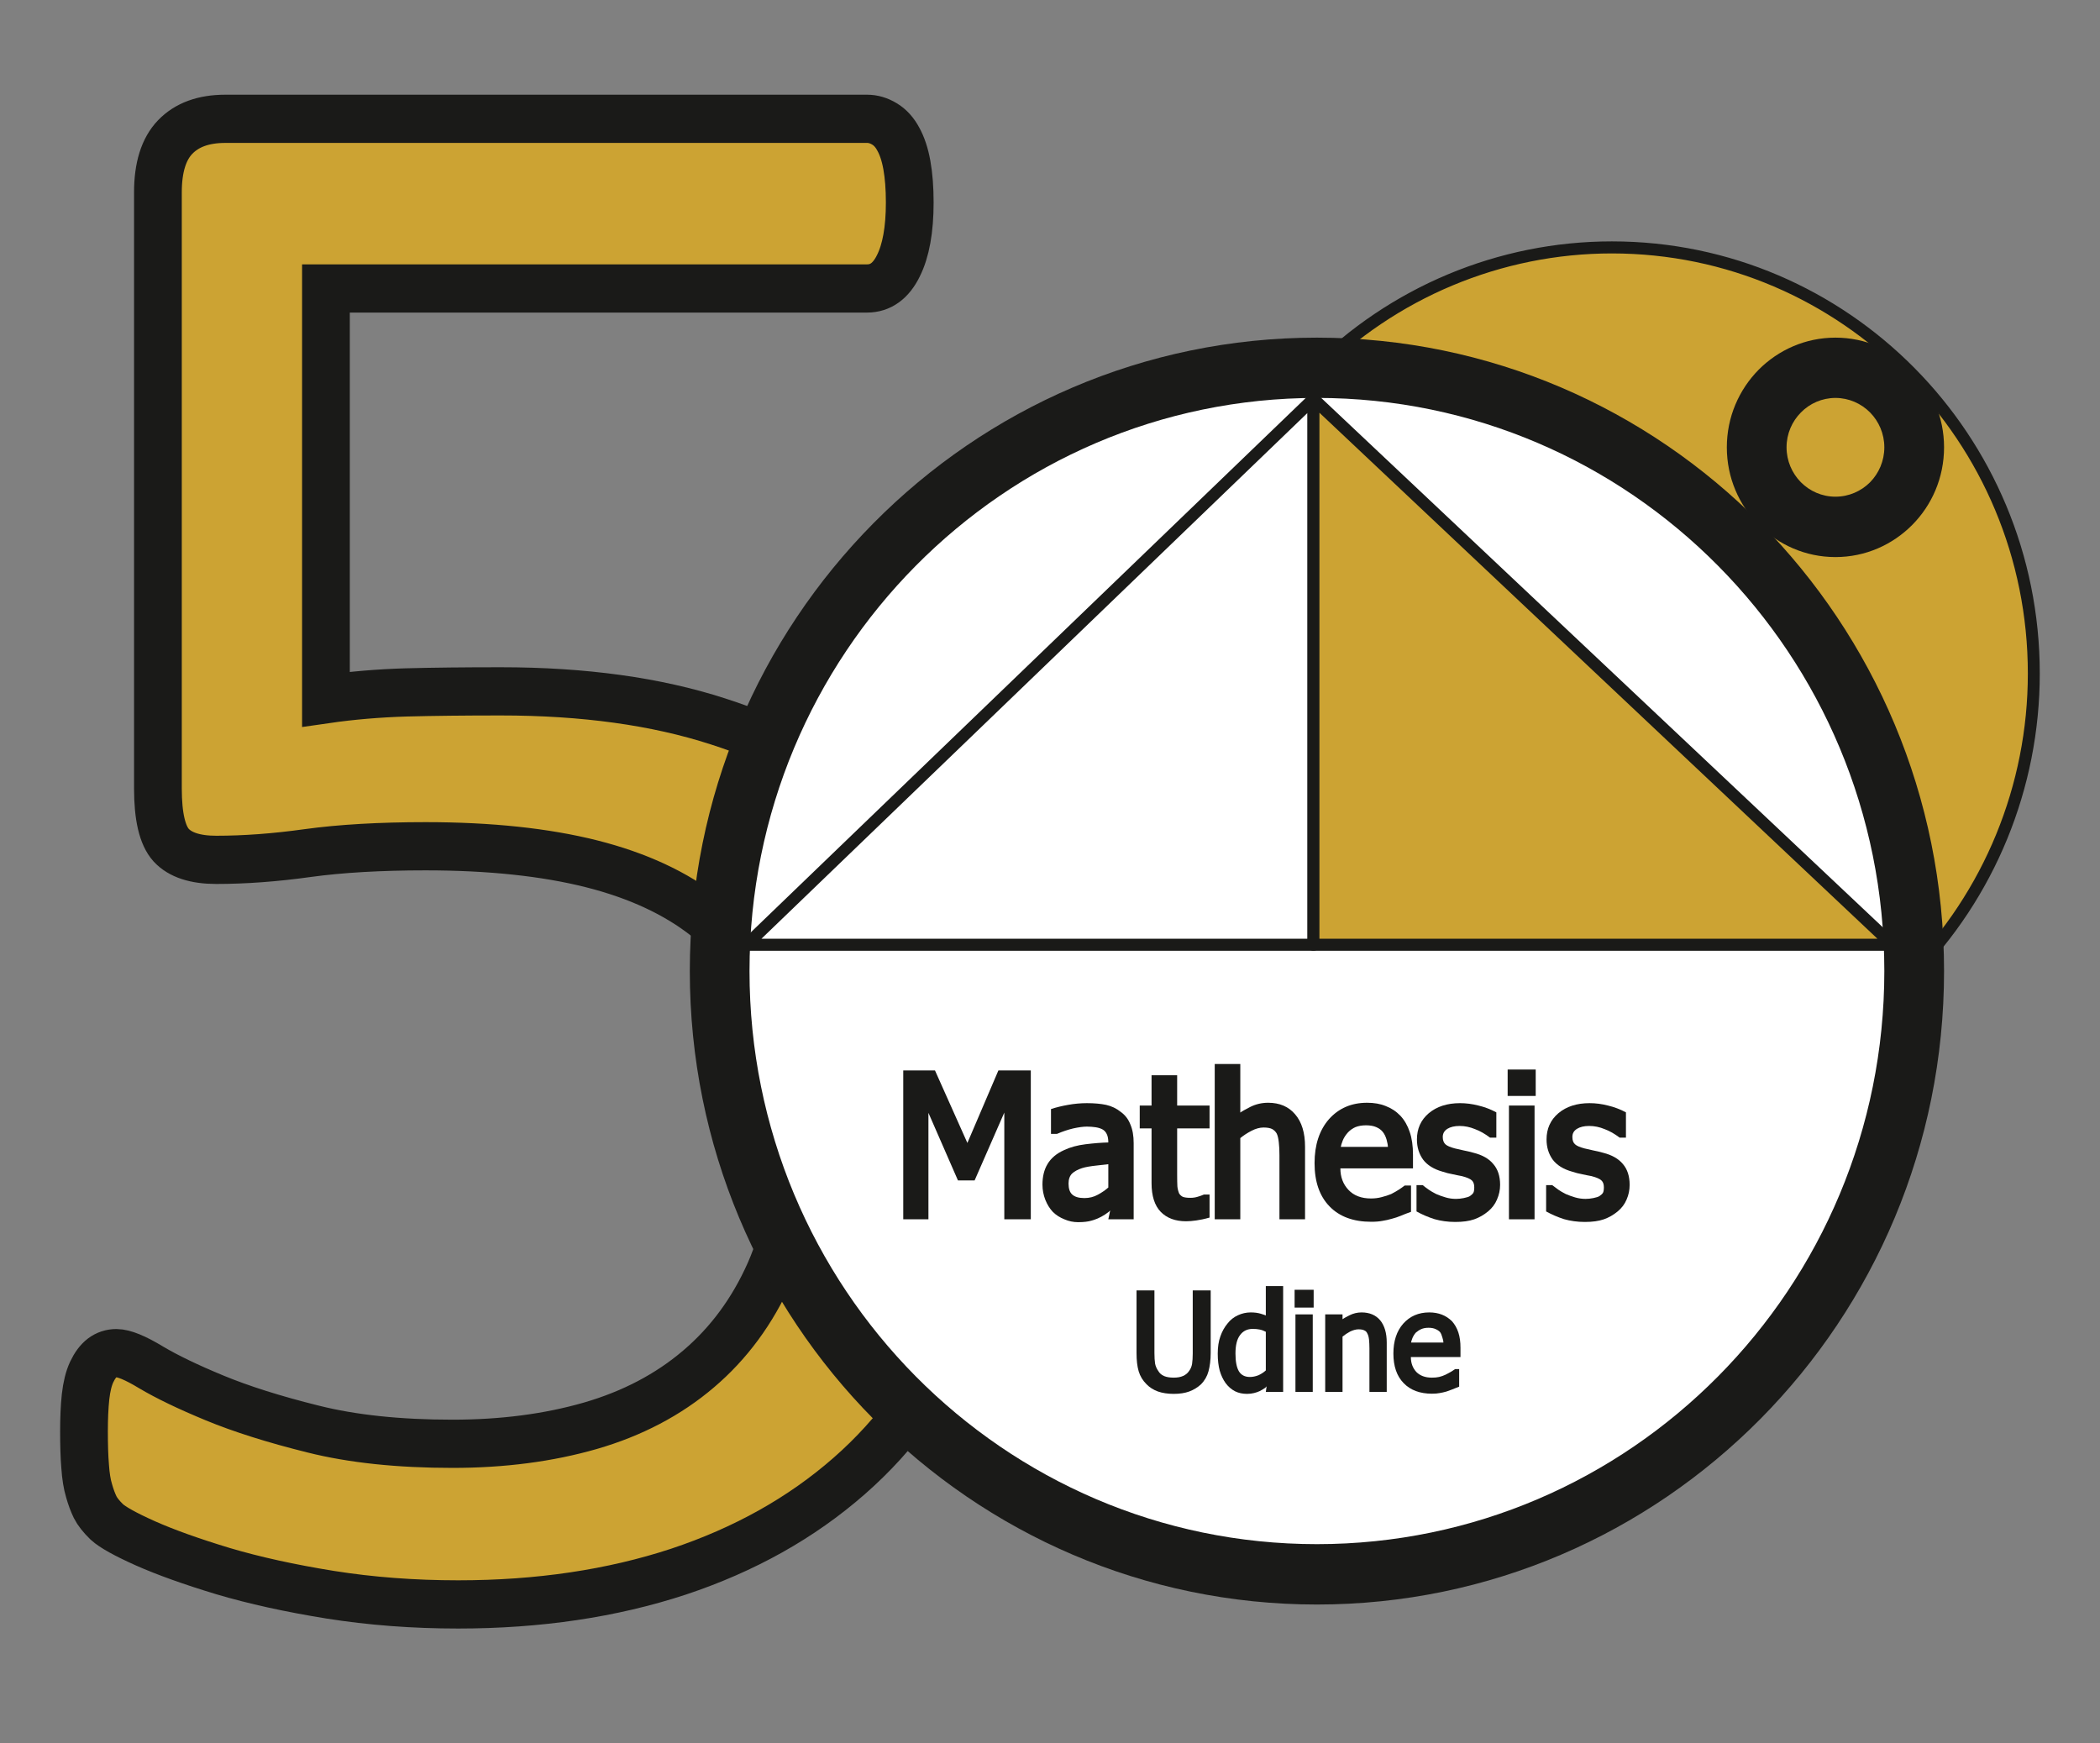 <?xml version="1.0" encoding="UTF-8"?>
<svg xmlns="http://www.w3.org/2000/svg" xmlns:xlink="http://www.w3.org/1999/xlink" width="100px" height="83px" viewBox="0 0 100 83" version="1.1">
<rect x="0" y="0" width="100" height="83" fill="#808080" stroke="none"/>
<g id="surface1">
<path style="fill:none;stroke-width:7.087;stroke-linecap:butt;stroke-linejoin:miter;stroke:rgb(10.196%,10.196%,9.412%);stroke-opacity:1;stroke-miterlimit:22.926;" d="M 122.135 -55.342 C 122.135 -46.12 120.578 -37.91 117.463 -30.731 C 114.368 -23.533 109.979 -17.481 104.304 -12.567 C 98.63 -7.643 91.866 -3.894 84.011 -1.312 C 76.157 1.242 67.436 2.533 57.879 2.533 C 52.545 2.533 47.484 2.148 42.696 1.396 C 37.917 0.635 33.663 -0.29 29.926 -1.389 C 26.198 -2.507 23.132 -3.596 20.738 -4.646 C 18.344 -5.706 16.816 -6.554 16.144 -7.171 C 15.482 -7.807 15.025 -8.385 14.762 -8.895 C 14.509 -9.425 14.256 -10.071 14.042 -10.832 C 13.808 -11.594 13.653 -12.548 13.575 -13.694 C 13.477 -14.851 13.439 -16.229 13.439 -17.828 C 13.439 -19.331 13.497 -20.69 13.623 -21.875 C 13.76 -23.08 14.003 -24.053 14.353 -24.795 C 14.714 -25.547 15.132 -26.106 15.619 -26.472 C 16.105 -26.828 16.66 -27.011 17.283 -27.011 C 18.178 -27.011 19.551 -26.453 21.41 -25.335 C 23.278 -24.227 25.78 -23.041 28.933 -21.75 C 32.087 -20.459 35.98 -19.235 40.642 -18.088 C 45.294 -16.932 50.813 -16.354 57.197 -16.354 C 63.154 -16.354 68.604 -17.057 73.578 -18.474 C 78.542 -19.9 82.814 -22.116 86.396 -25.132 C 89.997 -28.149 92.82 -31.945 94.864 -36.503 C 96.898 -41.08 97.92 -46.65 97.92 -53.222 C 97.92 -58.705 97.054 -63.562 95.331 -67.773 C 93.598 -71.984 90.932 -75.491 87.33 -78.276 C 83.749 -81.08 79.213 -83.162 73.704 -84.549 C 68.205 -85.918 61.636 -86.611 54.005 -86.611 C 48.594 -86.611 43.922 -86.342 40.019 -85.812 C 36.126 -85.272 32.495 -85.012 29.147 -85.012 C 26.656 -85.012 24.865 -85.58 23.794 -86.737 C 22.743 -87.883 22.218 -90.109 22.218 -93.395 L 22.218 -163.499 C 22.218 -166.418 22.899 -168.586 24.261 -169.993 C 25.644 -171.42 27.629 -172.133 30.208 -172.133 L 106.436 -172.133 C 107.146 -172.133 107.828 -171.94 108.49 -171.545 C 109.161 -171.14 109.716 -170.543 110.144 -169.733 C 110.592 -168.943 110.933 -167.931 111.156 -166.698 C 111.38 -165.455 111.497 -163.99 111.497 -162.304 C 111.497 -159.104 111.04 -156.618 110.144 -154.855 C 109.268 -153.082 108.022 -152.195 106.436 -152.195 L 42.17 -152.195 L 42.17 -103.899 C 45.265 -104.342 48.438 -104.602 51.669 -104.698 C 54.92 -104.776 58.677 -104.824 62.94 -104.824 C 72.78 -104.824 81.374 -103.648 88.732 -101.287 C 96.09 -98.946 102.222 -95.631 107.137 -91.333 C 112.071 -87.026 115.789 -81.813 118.32 -75.694 C 120.87 -69.565 122.135 -62.781 122.135 -55.342 Z M -0.003 -204.346 " transform="matrix(0.401,0,0,0.405,1.017,-9.128)"/>
<path style="fill:none;stroke-width:7.087;stroke-linecap:butt;stroke-linejoin:miter;stroke:rgb(10.196%,10.196%,9.412%);stroke-opacity:1;stroke-miterlimit:22.926;" d="M 122.145 -55.341 C 122.145 -46.119 120.588 -37.909 117.473 -30.73 C 114.368 -23.532 109.979 -17.48 104.314 -12.566 C 98.63 -7.641 91.866 -3.893 84.012 -1.31 C 76.157 1.243 67.446 2.534 57.879 2.534 C 52.545 2.534 47.484 2.149 42.696 1.397 C 37.917 0.636 33.664 -0.289 29.926 -1.388 C 26.198 -2.505 23.142 -3.594 20.738 -4.645 C 18.354 -5.705 16.816 -6.553 16.144 -7.169 C 15.483 -7.805 15.025 -8.383 14.772 -8.894 C 14.509 -9.424 14.266 -10.07 14.042 -10.831 C 13.818 -11.592 13.662 -12.546 13.575 -13.693 C 13.487 -14.849 13.448 -16.227 13.448 -17.827 C 13.448 -19.33 13.507 -20.689 13.624 -21.874 C 13.76 -23.079 14.003 -24.052 14.354 -24.794 C 14.714 -25.545 15.142 -26.104 15.629 -26.471 C 16.105 -26.827 16.66 -27.01 17.283 -27.01 C 18.179 -27.01 19.561 -26.451 21.41 -25.333 C 23.279 -24.235 25.79 -23.04 28.943 -21.749 C 32.087 -20.458 35.99 -19.234 40.642 -18.087 C 45.294 -16.931 50.823 -16.353 57.207 -16.353 C 63.154 -16.353 68.614 -17.056 73.578 -18.473 C 78.542 -19.899 82.824 -22.115 86.406 -25.131 C 89.997 -28.157 92.82 -31.944 94.864 -36.502 C 96.898 -41.079 97.93 -46.649 97.93 -53.221 C 97.93 -58.704 97.054 -63.56 95.331 -67.771 C 93.598 -71.982 90.932 -75.49 87.34 -78.275 C 83.759 -81.079 79.213 -83.16 73.714 -84.548 C 68.205 -85.916 61.645 -86.61 54.015 -86.61 C 48.594 -86.61 43.932 -86.34 40.019 -85.81 C 36.126 -85.271 32.505 -85.01 29.147 -85.01 C 26.656 -85.01 24.875 -85.579 23.804 -86.735 C 22.743 -87.882 22.218 -90.108 22.218 -93.394 L 22.218 -163.497 C 22.218 -166.417 22.899 -168.585 24.271 -169.992 C 25.653 -171.418 27.629 -172.141 30.208 -172.141 L 106.436 -172.141 C 107.147 -172.141 107.828 -171.939 108.49 -171.543 C 109.161 -171.139 109.716 -170.541 110.154 -169.742 C 110.602 -168.942 110.933 -167.93 111.166 -166.696 C 111.38 -165.453 111.497 -163.989 111.497 -162.302 C 111.497 -159.103 111.049 -156.617 110.154 -154.854 C 109.268 -153.081 108.032 -152.194 106.436 -152.194 L 42.18 -152.194 L 42.18 -103.897 C 45.275 -104.341 48.438 -104.601 51.679 -104.697 C 54.93 -104.774 58.687 -104.822 62.94 -104.822 C 72.78 -104.822 81.384 -103.647 88.742 -101.286 C 96.09 -98.944 102.222 -95.63 107.137 -91.332 C 112.071 -87.024 115.799 -81.821 118.33 -75.692 C 120.87 -69.564 122.145 -62.78 122.145 -55.341 Z M -0.002 -204.345 " transform="matrix(0.401,0,0,0.405,-3.987,179.52)"/>
<path style=" stroke:none;fill-rule:nonzero;fill:rgb(80%,63.922%,20%);fill-opacity:1;" d="M 47.629 52.941 C 47.629 56.68 47.004 60.008 45.754 62.918 C 44.512 65.836 42.75 68.289 40.473 70.281 C 38.195 72.277 35.48 73.797 32.328 74.844 C 29.176 75.879 25.676 76.398 21.84 76.398 C 19.699 76.398 17.668 76.246 15.746 75.941 C 13.828 75.633 12.121 75.258 10.621 74.809 C 9.125 74.359 7.895 73.918 6.934 73.492 C 5.973 73.062 5.359 72.719 5.09 72.469 C 4.824 72.211 4.641 71.977 4.535 71.766 C 4.434 71.551 4.332 71.293 4.246 70.984 C 4.152 70.676 4.09 70.289 4.059 69.82 C 4.02 69.355 4.004 68.797 4.004 68.148 C 4.004 67.535 4.027 66.988 4.078 66.508 C 4.133 66.02 4.23 65.625 4.371 65.324 C 4.516 65.02 4.684 64.793 4.879 64.645 C 5.074 64.5 5.297 64.426 5.547 64.426 C 5.906 64.426 6.457 64.652 7.203 65.105 C 7.953 65.551 8.957 66.035 10.223 66.559 C 11.488 67.082 13.051 67.578 14.922 68.043 C 16.789 68.512 19.004 68.746 21.566 68.746 C 23.957 68.746 26.145 68.461 28.141 67.887 C 30.133 67.309 31.848 66.41 33.285 65.188 C 34.73 63.961 35.863 62.426 36.684 60.578 C 37.5 58.723 37.91 56.465 37.91 53.801 C 37.91 51.578 37.562 49.609 36.871 47.898 C 36.176 46.191 35.105 44.773 33.66 43.645 C 32.223 42.508 30.402 41.66 28.191 41.102 C 25.984 40.547 23.348 40.266 20.285 40.266 C 18.113 40.266 16.238 40.375 14.672 40.59 C 13.109 40.809 11.652 40.914 10.309 40.914 C 9.309 40.914 8.59 40.68 8.16 40.215 C 7.738 39.746 7.527 38.848 7.527 37.516 L 7.527 9.098 C 7.527 7.914 7.801 7.035 8.348 6.465 C 8.902 5.887 9.699 5.594 10.734 5.594 L 41.328 5.594 C 41.613 5.594 41.887 5.676 42.152 5.836 C 42.422 5.996 42.645 6.242 42.816 6.566 C 42.996 6.891 43.133 7.301 43.223 7.801 C 43.312 8.305 43.359 8.898 43.359 9.578 C 43.359 10.875 43.176 11.887 42.816 12.602 C 42.465 13.32 41.965 13.68 41.328 13.68 L 15.535 13.68 L 15.535 33.258 C 16.777 33.078 18.051 32.969 19.348 32.934 C 20.652 32.898 22.16 32.883 23.871 32.883 C 27.82 32.883 31.27 33.359 34.223 34.316 C 37.176 35.262 39.637 36.609 41.609 38.352 C 43.59 40.094 45.082 42.207 46.098 44.691 C 47.121 47.172 47.629 49.926 47.629 52.941 Z M 47.629 52.941 "/>
<path style="fill:none;stroke-width:5.669;stroke-linecap:butt;stroke-linejoin:miter;stroke:rgb(10.196%,10.196%,9.412%);stroke-opacity:1;stroke-miterlimit:22.926;" d="M 122.14 -55.339 C 122.14 -46.117 120.582 -37.907 117.468 -30.728 C 114.373 -23.53 109.983 -17.478 104.309 -12.564 C 98.635 -7.64 91.871 -3.891 84.016 -1.309 C 76.162 1.245 67.441 2.536 57.883 2.536 C 52.55 2.536 47.489 2.151 42.7 1.399 C 37.921 0.638 33.668 -0.287 29.931 -1.386 C 26.203 -2.504 23.137 -3.593 20.743 -4.643 C 18.349 -5.703 16.82 -6.551 16.149 -7.168 C 15.487 -7.804 15.03 -8.382 14.767 -8.902 C 14.514 -9.423 14.261 -10.068 14.047 -10.829 C 13.813 -11.591 13.657 -12.545 13.579 -13.701 C 13.482 -14.848 13.443 -16.226 13.443 -17.825 C 13.443 -19.338 13.502 -20.687 13.628 -21.872 C 13.764 -23.077 14.008 -24.05 14.358 -24.792 C 14.718 -25.544 15.137 -26.103 15.623 -26.469 C 16.11 -26.825 16.665 -27.009 17.288 -27.009 C 18.183 -27.009 19.555 -26.45 21.414 -25.332 C 23.283 -24.233 25.784 -23.038 28.938 -21.747 C 32.091 -20.456 35.984 -19.232 40.647 -18.085 C 45.299 -16.929 50.817 -16.351 57.202 -16.351 C 63.159 -16.351 68.609 -17.054 73.583 -18.471 C 78.546 -19.897 82.819 -22.113 86.401 -25.13 C 90.002 -28.155 92.824 -31.942 94.868 -36.5 C 96.902 -41.077 97.924 -46.647 97.924 -53.219 C 97.924 -58.702 97.058 -63.559 95.335 -67.77 C 93.603 -71.99 90.936 -75.488 87.335 -78.273 C 83.753 -81.077 79.218 -83.168 73.709 -84.546 C 68.21 -85.915 61.64 -86.608 54.01 -86.608 C 48.598 -86.608 43.926 -86.339 40.024 -85.809 C 36.13 -85.269 32.5 -85.009 29.152 -85.009 C 26.66 -85.009 24.87 -85.587 23.799 -86.734 C 22.748 -87.88 22.222 -90.106 22.222 -93.392 L 22.222 -163.496 C 22.222 -166.415 22.904 -168.584 24.266 -169.99 C 25.648 -171.417 27.634 -172.139 30.213 -172.139 L 106.441 -172.139 C 107.151 -172.139 107.832 -171.937 108.494 -171.542 C 109.166 -171.147 109.721 -170.54 110.149 -169.74 C 110.597 -168.94 110.937 -167.928 111.161 -166.695 C 111.385 -165.452 111.502 -163.987 111.502 -162.301 C 111.502 -159.102 111.044 -156.615 110.149 -154.852 C 109.273 -153.079 108.027 -152.192 106.441 -152.192 L 42.175 -152.192 L 42.175 -103.896 C 45.27 -104.339 48.443 -104.599 51.674 -104.696 C 54.925 -104.782 58.682 -104.821 62.944 -104.821 C 72.784 -104.821 81.379 -103.645 88.737 -101.284 C 96.095 -98.943 102.226 -95.628 107.141 -91.33 C 112.076 -87.023 115.794 -81.819 118.324 -75.691 C 120.874 -69.572 122.14 -62.778 122.14 -55.339 Z M 0.002 -204.343 " transform="matrix(0.401,0,0,0.405,-1.391,75.374)"/>
<path style="fill-rule:evenodd;fill:rgb(80%,63.922%,20%);fill-opacity:1;stroke-width:1.417;stroke-linecap:round;stroke-linejoin:round;stroke:rgb(10.196%,10.196%,9.412%);stroke-opacity:1;stroke-miterlimit:22.926;" d="M 511.911 525.003 L 476.473 560.435 C 485.866 569.83 498.616 575.111 511.911 575.111 C 539.581 575.111 562.015 552.678 562.015 525.003 C 562.015 511.714 556.74 498.975 547.338 489.57 Z M 511.911 525.003 " transform="matrix(0.401,0,0,-0.405,-128.52,244.701)"/>
<path style=" stroke:none;fill-rule:evenodd;fill:rgb(100%,100%,100%);fill-opacity:1;" d="M 62.711 17.516 C 78.418 17.516 91.152 30.379 91.152 46.242 C 91.152 62.105 78.418 74.969 62.711 74.969 C 47.004 74.969 34.27 62.105 34.27 46.242 C 34.27 30.379 47.004 17.516 62.711 17.516 "/>
<path style="fill:none;stroke-width:1.417;stroke-linecap:round;stroke-linejoin:round;stroke:rgb(10.196%,10.196%,9.412%);stroke-opacity:1;stroke-miterlimit:22.926;" d="M 409.151 493.117 L 476.473 493.117 L 476.473 557.303 Z M 409.151 493.117 " transform="matrix(0.401,0,0,-0.405,-128.52,244.701)"/>
<path style="fill-rule:evenodd;fill:rgb(80%,63.922%,20%);fill-opacity:1;stroke-width:1.417;stroke-linecap:round;stroke-linejoin:round;stroke:rgb(10.196%,10.196%,9.412%);stroke-opacity:1;stroke-miterlimit:22.926;" d="M 545.246 493.117 L 476.473 493.117 L 476.473 557.303 Z M 545.246 493.117 " transform="matrix(0.401,0,0,-0.405,-128.52,244.701)"/>
<path style=" stroke:none;fill-rule:nonzero;fill:rgb(10.196%,10.196%,9.412%);fill-opacity:1;" d="M 62.711 16.078 C 70.957 16.078 78.422 19.453 83.828 24.914 C 89.23 30.371 92.574 37.914 92.574 46.242 C 92.574 54.57 89.23 62.113 83.828 67.57 C 78.422 73.027 70.957 76.406 62.711 76.406 C 54.465 76.406 46.996 73.027 41.594 67.57 C 36.191 62.113 32.848 54.57 32.848 46.242 C 32.848 37.914 36.191 30.371 41.594 24.914 C 46.996 19.453 54.465 16.078 62.711 16.078 Z M 81.816 26.945 C 76.926 22.004 70.172 18.949 62.711 18.949 C 55.25 18.949 48.496 22.004 43.605 26.945 C 38.715 31.883 35.691 38.703 35.691 46.242 C 35.691 53.777 38.715 60.602 43.605 65.539 C 48.496 70.477 55.25 73.531 62.711 73.531 C 70.172 73.531 76.926 70.477 81.816 65.539 C 86.707 60.602 89.73 53.777 89.73 46.242 C 89.73 38.703 86.707 31.883 81.816 26.945 "/>
<path style=" stroke:none;fill-rule:nonzero;fill:rgb(10.196%,10.196%,9.412%);fill-opacity:1;" d="M 49.086 58.062 L 47.824 58.062 L 47.824 52.98 L 46.41 56.211 L 45.617 56.211 L 44.211 52.992 L 44.211 58.062 L 43.012 58.062 L 43.012 50.973 L 44.523 50.973 L 46.066 54.426 L 47.543 50.973 L 49.086 50.973 Z M 49.086 58.062 "/>
<path style=" stroke:none;fill-rule:nonzero;fill:rgb(10.196%,10.196%,9.412%);fill-opacity:1;" d="M 52.777 56.547 L 52.777 55.438 C 52.715 55.445 52.531 55.469 52.234 55.5 C 51.938 55.531 51.699 55.57 51.527 55.625 C 51.324 55.691 51.164 55.777 51.047 55.887 C 50.938 56 50.883 56.156 50.883 56.359 C 50.883 56.598 50.938 56.773 51.059 56.883 C 51.184 56.996 51.375 57.051 51.641 57.051 C 51.875 57.051 52.09 56.996 52.277 56.891 C 52.469 56.789 52.637 56.672 52.777 56.547 Z M 52.902 57.469 C 52.949 57.531 52.914 57.613 52.797 57.707 C 52.68 57.801 52.562 57.875 52.445 57.938 C 52.281 58.023 52.125 58.086 51.977 58.125 C 51.82 58.172 51.609 58.199 51.34 58.199 C 51.109 58.199 50.891 58.152 50.684 58.062 C 50.477 57.98 50.289 57.863 50.133 57.707 C 49.984 57.547 49.867 57.359 49.777 57.133 C 49.688 56.902 49.641 56.664 49.641 56.41 C 49.641 56.031 49.719 55.699 49.883 55.43 C 50.047 55.152 50.309 54.93 50.664 54.77 C 50.961 54.629 51.305 54.535 51.695 54.488 C 52.082 54.441 52.449 54.41 52.797 54.402 L 52.777 54.402 C 52.777 54.23 52.75 54.098 52.703 54.004 C 52.664 53.918 52.602 53.848 52.527 53.797 C 52.438 53.742 52.32 53.703 52.184 53.68 C 52.051 53.66 51.906 53.648 51.758 53.648 C 51.574 53.648 51.359 53.68 51.109 53.734 C 50.859 53.793 50.602 53.879 50.328 53.996 L 50.047 53.996 L 50.047 52.812 C 50.297 52.73 50.57 52.664 50.859 52.613 C 51.156 52.559 51.457 52.531 51.758 52.531 C 52.109 52.531 52.414 52.559 52.672 52.613 C 52.93 52.672 53.164 52.781 53.371 52.949 C 53.578 53.098 53.73 53.293 53.828 53.547 C 53.934 53.793 53.984 54.086 53.984 54.434 L 53.984 58.062 L 52.777 58.062 Z M 52.902 57.469 "/>
<path style=" stroke:none;fill-rule:nonzero;fill:rgb(10.196%,10.196%,9.412%);fill-opacity:1;" d="M 56.484 58.156 C 55.969 58.156 55.566 58.008 55.273 57.707 C 54.984 57.41 54.836 56.953 54.836 56.34 L 54.836 53.734 L 54.273 53.734 L 54.273 52.645 L 54.836 52.645 L 54.836 51.203 L 56.055 51.203 L 56.055 52.645 L 57.598 52.645 L 57.598 53.734 L 56.055 53.734 L 56.055 55.941 C 56.055 56.188 56.059 56.371 56.066 56.496 C 56.078 56.621 56.109 56.734 56.148 56.828 C 56.184 56.891 56.238 56.945 56.316 56.988 C 56.398 57.023 56.523 57.039 56.691 57.039 C 56.809 57.039 56.922 57.023 57.035 56.988 C 57.152 56.953 57.25 56.918 57.328 56.883 L 57.598 56.883 L 57.598 57.98 C 57.348 58.051 57.133 58.094 56.961 58.117 C 56.789 58.141 56.629 58.156 56.484 58.156 Z M 56.484 58.156 "/>
<path style=" stroke:none;fill-rule:nonzero;fill:rgb(10.196%,10.196%,9.412%);fill-opacity:1;" d="M 62.145 58.062 L 60.926 58.062 L 60.926 55.012 C 60.926 54.789 60.918 54.582 60.895 54.395 C 60.875 54.203 60.84 54.066 60.793 53.973 C 60.742 53.887 60.672 53.816 60.582 53.766 C 60.492 53.719 60.355 53.691 60.168 53.691 C 59.984 53.691 59.793 53.746 59.594 53.848 C 59.391 53.953 59.215 54.07 59.062 54.195 L 59.062 58.062 L 57.844 58.062 L 57.844 50.668 L 59.062 50.668 L 59.062 52.98 C 59.117 52.934 59.277 52.844 59.543 52.707 C 59.805 52.578 60.086 52.512 60.387 52.512 C 60.934 52.512 61.363 52.695 61.676 53.066 C 61.988 53.43 62.145 53.941 62.145 54.602 Z M 62.145 58.062 "/>
<path style=" stroke:none;fill-rule:nonzero;fill:rgb(10.196%,10.196%,9.412%);fill-opacity:1;" d="M 65.297 58.18 C 64.449 58.18 63.785 57.938 63.309 57.445 C 62.832 56.953 62.598 56.266 62.598 55.387 C 62.598 54.516 62.828 53.816 63.285 53.293 C 63.75 52.773 64.355 52.512 65.098 52.512 C 65.434 52.512 65.727 52.562 65.984 52.668 C 66.246 52.766 66.48 52.918 66.684 53.129 C 66.883 53.344 67.031 53.602 67.129 53.902 C 67.234 54.203 67.285 54.566 67.285 54.988 L 67.285 55.637 L 63.828 55.637 C 63.828 56.051 63.957 56.391 64.215 56.664 C 64.469 56.934 64.828 57.07 65.285 57.07 C 65.457 57.07 65.625 57.051 65.785 57.008 C 65.953 56.965 66.105 56.918 66.246 56.859 C 66.375 56.793 66.488 56.727 66.59 56.664 C 66.691 56.598 66.793 56.531 66.891 56.453 L 67.191 56.453 L 67.191 57.707 C 67.012 57.77 66.848 57.832 66.703 57.895 C 66.559 57.953 66.422 58 66.297 58.031 C 66.129 58.078 65.973 58.117 65.828 58.137 C 65.688 58.164 65.512 58.18 65.297 58.18 Z M 66.09 54.613 C 66.09 54.527 66.066 54.414 66.027 54.266 C 65.984 54.121 65.926 54 65.848 53.902 C 65.77 53.805 65.668 53.73 65.535 53.672 C 65.41 53.617 65.246 53.586 65.047 53.586 C 64.852 53.586 64.684 53.617 64.547 53.672 C 64.414 53.73 64.297 53.812 64.191 53.922 C 64.082 54.043 63.996 54.172 63.941 54.309 C 63.887 54.449 63.855 54.551 63.848 54.613 Z M 66.09 54.613 "/>
<path style=" stroke:none;fill-rule:nonzero;fill:rgb(10.196%,10.196%,9.412%);fill-opacity:1;" d="M 69.297 58.188 C 68.941 58.188 68.613 58.141 68.309 58.055 C 68 57.957 67.715 57.832 67.453 57.688 L 67.453 56.434 L 67.746 56.434 C 67.848 56.516 67.945 56.59 68.035 56.652 C 68.125 56.715 68.246 56.785 68.391 56.859 C 68.527 56.918 68.676 56.973 68.84 57.02 C 68.996 57.066 69.16 57.09 69.328 57.09 C 69.445 57.09 69.57 57.078 69.703 57.051 C 69.84 57.023 69.938 56.992 69.996 56.957 C 70.078 56.898 70.133 56.848 70.16 56.797 C 70.188 56.75 70.203 56.664 70.203 56.535 C 70.203 56.391 70.164 56.281 70.09 56.211 C 70.012 56.137 69.852 56.066 69.609 56.004 C 69.496 55.984 69.355 55.957 69.184 55.918 C 69.008 55.887 68.844 55.844 68.691 55.793 C 68.277 55.676 67.965 55.484 67.766 55.219 C 67.57 54.945 67.473 54.629 67.473 54.258 C 67.473 53.75 67.66 53.332 68.035 53.012 C 68.418 52.691 68.914 52.531 69.527 52.531 C 69.816 52.531 70.109 52.57 70.402 52.645 C 70.699 52.715 70.984 52.824 71.254 52.969 L 71.254 54.172 L 70.953 54.172 C 70.715 53.992 70.477 53.855 70.234 53.766 C 69.996 53.668 69.754 53.617 69.504 53.617 C 69.262 53.617 69.066 53.664 68.922 53.754 C 68.777 53.848 68.703 53.973 68.703 54.141 C 68.703 54.297 68.746 54.41 68.828 54.488 C 68.91 54.566 69.062 54.629 69.285 54.688 C 69.402 54.715 69.539 54.746 69.691 54.781 C 69.844 54.809 70.004 54.848 70.172 54.895 C 70.59 55 70.902 55.176 71.109 55.43 C 71.324 55.676 71.434 56.004 71.434 56.422 C 71.434 56.668 71.383 56.898 71.285 57.121 C 71.195 57.34 71.051 57.527 70.859 57.688 C 70.664 57.848 70.445 57.977 70.203 58.062 C 69.957 58.148 69.656 58.188 69.297 58.188 Z M 69.297 58.188 "/>
<path style=" stroke:none;fill-rule:nonzero;fill:rgb(10.196%,10.196%,9.412%);fill-opacity:1;" d="M 73.074 58.062 L 71.855 58.062 L 71.855 52.645 L 73.074 52.645 Z M 73.129 52.188 L 71.793 52.188 L 71.793 50.93 L 73.129 50.93 Z M 73.129 52.188 "/>
<path style=" stroke:none;fill-rule:nonzero;fill:rgb(10.196%,10.196%,9.412%);fill-opacity:1;" d="M 75.469 58.188 C 75.113 58.188 74.781 58.141 74.477 58.055 C 74.172 57.957 73.887 57.832 73.625 57.688 L 73.625 56.434 L 73.914 56.434 C 74.02 56.516 74.117 56.59 74.207 56.652 C 74.297 56.715 74.414 56.785 74.562 56.859 C 74.699 56.918 74.848 56.973 75.008 57.02 C 75.168 57.066 75.332 57.09 75.5 57.09 C 75.617 57.09 75.742 57.078 75.875 57.051 C 76.012 57.023 76.109 56.992 76.164 56.957 C 76.25 56.898 76.305 56.848 76.332 56.797 C 76.359 56.75 76.375 56.664 76.375 56.535 C 76.375 56.391 76.336 56.281 76.258 56.211 C 76.18 56.137 76.023 56.066 75.781 56.004 C 75.668 55.984 75.523 55.957 75.352 55.918 C 75.18 55.887 75.016 55.844 74.863 55.793 C 74.445 55.676 74.137 55.484 73.938 55.219 C 73.742 54.945 73.645 54.629 73.645 54.258 C 73.645 53.75 73.832 53.332 74.207 53.012 C 74.586 52.691 75.086 52.531 75.695 52.531 C 75.988 52.531 76.281 52.57 76.57 52.645 C 76.867 52.715 77.156 52.824 77.426 52.969 L 77.426 54.172 L 77.125 54.172 C 76.887 53.992 76.648 53.855 76.406 53.766 C 76.168 53.668 75.926 53.617 75.676 53.617 C 75.43 53.617 75.238 53.664 75.094 53.754 C 74.945 53.848 74.875 53.973 74.875 54.141 C 74.875 54.297 74.914 54.41 75 54.488 C 75.082 54.566 75.234 54.629 75.457 54.688 C 75.574 54.715 75.711 54.746 75.863 54.781 C 76.016 54.809 76.176 54.848 76.344 54.895 C 76.758 55 77.07 55.176 77.281 55.43 C 77.492 55.676 77.602 56.004 77.602 56.422 C 77.602 56.668 77.555 56.898 77.457 57.121 C 77.367 57.34 77.223 57.527 77.031 57.688 C 76.836 57.848 76.617 57.977 76.375 58.062 C 76.129 58.148 75.828 58.188 75.469 58.188 Z M 75.469 58.188 "/>
<path style=" stroke:none;fill-rule:nonzero;fill:rgb(10.196%,10.196%,9.412%);fill-opacity:1;" d="M 55.891 66.375 C 55.605 66.375 55.355 66.336 55.141 66.262 C 54.926 66.184 54.746 66.07 54.598 65.918 C 54.418 65.742 54.293 65.535 54.223 65.301 C 54.152 65.062 54.121 64.773 54.121 64.43 L 54.121 61.449 L 54.973 61.449 L 54.973 64.43 C 54.973 64.637 54.984 64.801 55.004 64.934 C 55.031 65.066 55.082 65.18 55.152 65.277 C 55.215 65.391 55.309 65.473 55.434 65.527 C 55.559 65.578 55.707 65.602 55.891 65.602 C 56.062 65.602 56.215 65.578 56.34 65.52 C 56.465 65.465 56.559 65.383 56.629 65.277 C 56.699 65.18 56.746 65.07 56.766 64.945 C 56.785 64.812 56.797 64.648 56.797 64.453 L 56.797 61.449 L 57.652 61.449 L 57.652 64.43 C 57.652 64.766 57.613 65.055 57.547 65.301 C 57.484 65.535 57.363 65.746 57.184 65.926 C 57.02 66.074 56.84 66.184 56.629 66.262 C 56.426 66.336 56.184 66.375 55.891 66.375 Z M 55.891 66.375 "/>
<path style=" stroke:none;fill-rule:nonzero;fill:rgb(10.196%,10.196%,9.412%);fill-opacity:1;" d="M 61.102 66.281 L 60.277 66.281 L 60.32 65.98 C 60.332 66 60.305 66.039 60.238 66.094 C 60.168 66.145 60.082 66.191 59.988 66.242 C 59.902 66.281 59.812 66.312 59.715 66.336 C 59.617 66.359 59.508 66.375 59.383 66.375 C 59.176 66.375 58.98 66.336 58.809 66.25 C 58.637 66.16 58.488 66.031 58.363 65.863 C 58.242 65.695 58.148 65.496 58.082 65.27 C 58.02 65.039 57.988 64.77 57.988 64.461 C 57.988 64.148 58.027 63.875 58.113 63.637 C 58.195 63.402 58.309 63.195 58.457 63.02 C 58.586 62.852 58.75 62.723 58.945 62.633 C 59.137 62.543 59.344 62.496 59.559 62.496 C 59.738 62.496 59.898 62.516 60.039 62.559 C 60.176 62.602 60.258 62.629 60.277 62.641 L 60.277 61.242 L 61.102 61.242 Z M 60.277 65.258 L 60.277 63.418 C 60.188 63.371 60.09 63.332 59.988 63.312 C 59.887 63.289 59.777 63.281 59.652 63.281 C 59.395 63.281 59.195 63.379 59.051 63.574 C 58.902 63.77 58.832 64.062 58.832 64.453 C 58.832 64.836 58.887 65.117 58.996 65.301 C 59.105 65.48 59.281 65.57 59.52 65.57 C 59.648 65.57 59.785 65.543 59.926 65.488 C 60.062 65.426 60.18 65.348 60.277 65.258 Z M 60.277 65.258 "/>
<path style=" stroke:none;fill-rule:nonzero;fill:rgb(10.196%,10.196%,9.412%);fill-opacity:1;" d="M 62.512 66.281 L 61.688 66.281 L 61.688 62.59 L 62.512 62.59 Z M 62.555 62.266 L 61.648 62.266 L 61.648 61.418 L 62.555 61.418 Z M 62.555 62.266 "/>
<path style=" stroke:none;fill-rule:nonzero;fill:rgb(10.196%,10.196%,9.412%);fill-opacity:1;" d="M 66.035 66.281 L 65.211 66.281 L 65.211 64.199 C 65.211 64.051 65.203 63.906 65.191 63.781 C 65.176 63.656 65.148 63.559 65.105 63.488 C 65.078 63.426 65.035 63.383 64.973 63.355 C 64.91 63.32 64.816 63.301 64.691 63.301 C 64.566 63.301 64.434 63.34 64.293 63.406 C 64.16 63.477 64.039 63.559 63.93 63.648 L 63.93 66.281 L 63.105 66.281 L 63.105 62.59 L 63.93 62.59 L 63.93 62.82 C 63.973 62.785 64.082 62.723 64.262 62.633 C 64.441 62.543 64.633 62.496 64.836 62.496 C 65.215 62.496 65.512 62.621 65.723 62.871 C 65.93 63.125 66.035 63.477 66.035 63.93 Z M 66.035 66.281 "/>
<path style=" stroke:none;fill-rule:nonzero;fill:rgb(10.196%,10.196%,9.412%);fill-opacity:1;" d="M 68.195 66.367 C 67.617 66.367 67.164 66.199 66.84 65.863 C 66.512 65.527 66.352 65.059 66.352 64.453 C 66.352 63.859 66.508 63.387 66.82 63.031 C 67.137 62.676 67.551 62.496 68.059 62.496 C 68.281 62.496 68.48 62.531 68.664 62.602 C 68.844 62.672 69 62.777 69.141 62.914 C 69.273 63.062 69.375 63.238 69.445 63.449 C 69.512 63.652 69.547 63.895 69.547 64.18 L 69.547 64.621 L 67.184 64.621 C 67.184 64.906 67.27 65.141 67.445 65.332 C 67.625 65.512 67.871 65.602 68.184 65.602 C 68.309 65.602 68.422 65.594 68.527 65.57 C 68.637 65.543 68.738 65.508 68.828 65.465 C 68.926 65.418 69.008 65.371 69.078 65.332 C 69.148 65.289 69.219 65.246 69.289 65.195 L 69.484 65.195 L 69.484 66.031 C 69.359 66.082 69.246 66.125 69.141 66.168 C 69.043 66.203 68.957 66.234 68.883 66.262 C 68.762 66.297 68.656 66.32 68.559 66.336 C 68.461 66.355 68.34 66.367 68.195 66.367 Z M 68.734 63.93 C 68.734 63.875 68.719 63.793 68.684 63.688 C 68.656 63.582 68.621 63.5 68.578 63.438 C 68.523 63.375 68.449 63.328 68.359 63.289 C 68.277 63.25 68.164 63.227 68.027 63.227 C 67.887 63.227 67.773 63.25 67.684 63.289 C 67.594 63.328 67.508 63.383 67.422 63.457 C 67.352 63.535 67.297 63.625 67.258 63.719 C 67.219 63.82 67.199 63.887 67.195 63.93 Z M 68.734 63.93 "/>
<path style=" stroke:none;fill-rule:nonzero;fill:rgb(10.196%,10.196%,9.412%);fill-opacity:1;" d="M 87.402 16.078 C 88.832 16.078 90.121 16.664 91.059 17.605 C 91.996 18.555 92.574 19.859 92.574 21.301 C 92.574 22.746 91.996 24.051 91.059 24.996 C 90.121 25.941 88.832 26.527 87.402 26.527 C 85.973 26.527 84.684 25.941 83.746 24.996 C 82.809 24.051 82.23 22.746 82.23 21.301 C 82.23 19.859 82.809 18.555 83.746 17.605 C 84.684 16.664 85.973 16.078 87.402 16.078 Z M 89.051 19.641 C 88.629 19.215 88.043 18.949 87.402 18.949 C 86.762 18.949 86.176 19.215 85.758 19.641 C 85.336 20.066 85.074 20.652 85.074 21.301 C 85.074 21.949 85.336 22.539 85.758 22.965 C 86.176 23.387 86.762 23.652 87.402 23.652 C 88.043 23.652 88.629 23.387 89.051 22.965 C 89.469 22.539 89.73 21.949 89.73 21.301 C 89.73 20.652 89.469 20.066 89.051 19.641 "/>
<path style="fill:none;stroke-width:7.087;stroke-linecap:butt;stroke-linejoin:miter;stroke:rgb(10.196%,10.196%,9.412%);stroke-opacity:1;stroke-miterlimit:22.926;" d="M 104.047 -47.142 C 104.047 -39.279 102.723 -32.283 100.076 -26.164 C 97.428 -20.055 93.681 -14.9 88.844 -10.708 C 84.016 -6.507 78.255 -3.317 71.558 -1.139 C 64.872 1.048 57.465 2.137 49.309 2.137 C 44.774 2.137 40.472 1.819 36.384 1.183 C 32.296 0.547 28.666 -0.243 25.483 -1.187 C 22.32 -2.132 19.711 -3.057 17.677 -3.953 C 15.633 -4.859 14.329 -5.581 13.755 -6.111 C 13.2 -6.641 12.811 -7.133 12.587 -7.586 C 12.363 -8.048 12.149 -8.598 11.964 -9.234 C 11.769 -9.87 11.633 -10.679 11.546 -11.662 C 11.477 -12.654 11.448 -13.84 11.448 -15.198 C 11.448 -16.47 11.497 -17.607 11.604 -18.629 C 11.721 -19.66 11.925 -20.489 12.227 -21.134 C 12.538 -21.78 12.898 -22.252 13.317 -22.551 C 13.726 -22.859 14.203 -23.013 14.738 -23.013 C 15.478 -23.013 16.646 -22.541 18.242 -21.597 C 19.838 -20.652 21.97 -19.621 24.656 -18.523 C 27.332 -17.424 30.661 -16.384 34.622 -15.401 C 38.584 -14.428 43.294 -13.936 48.745 -13.936 C 53.786 -13.936 58.429 -14.534 62.653 -15.738 C 66.887 -16.962 70.546 -18.851 73.602 -21.414 C 76.668 -23.996 79.062 -27.224 80.795 -31.117 C 82.537 -35.001 83.413 -39.742 83.413 -45.331 C 83.413 -50.004 82.673 -54.138 81.213 -57.742 C 79.734 -61.337 77.476 -64.324 74.41 -66.694 C 71.344 -69.065 67.471 -70.838 62.779 -72.013 C 58.088 -73.199 52.501 -73.786 46.019 -73.786 C 41.406 -73.786 37.435 -73.555 34.106 -73.093 C 30.778 -72.64 27.683 -72.418 24.812 -72.418 C 22.699 -72.418 21.181 -72.91 20.266 -73.892 C 19.371 -74.875 18.923 -76.764 18.923 -79.568 L 18.923 -139.274 C 18.923 -141.76 19.507 -143.61 20.685 -144.815 C 21.862 -146.039 23.537 -146.646 25.717 -146.646 L 90.654 -146.646 C 91.258 -146.646 91.851 -146.472 92.426 -146.135 C 92.99 -145.788 93.457 -145.268 93.827 -144.584 C 94.197 -143.919 94.489 -143.042 94.684 -141.982 C 94.869 -140.931 94.966 -139.688 94.966 -138.262 C 94.966 -135.545 94.586 -133.425 93.827 -131.922 C 93.078 -130.399 92.017 -129.648 90.654 -129.648 L 35.917 -129.648 L 35.917 -88.52 C 38.564 -88.896 41.27 -89.118 44.014 -89.195 C 46.779 -89.253 49.971 -89.291 53.592 -89.291 C 61.981 -89.291 69.31 -88.299 75.578 -86.304 C 81.856 -84.3 87.092 -81.467 91.277 -77.786 C 95.482 -74.124 98.655 -69.691 100.806 -64.478 C 102.966 -59.265 104.047 -53.483 104.047 -47.142 Z M 0.002 -174.08 " transform="matrix(0.401,0,0,0.405,-116.81,-8.976)"/>
<path style="fill:none;stroke-width:7.087;stroke-linecap:butt;stroke-linejoin:miter;stroke:rgb(10.196%,10.196%,9.412%);stroke-opacity:1;stroke-miterlimit:22.926;" d="M 104.057 -47.141 C 104.057 -39.278 102.733 -32.282 100.086 -26.163 C 97.438 -20.054 93.681 -14.898 88.844 -10.707 C 84.017 -6.505 78.255 -3.316 71.559 -1.138 C 64.872 1.04 57.465 2.138 49.319 2.138 C 44.783 2.138 40.472 1.82 36.394 1.184 C 32.306 0.548 28.666 -0.242 25.493 -1.186 C 22.32 -2.13 19.712 -3.056 17.677 -3.952 C 15.634 -4.857 14.329 -5.58 13.755 -6.11 C 13.2 -6.64 12.811 -7.132 12.587 -7.585 C 12.363 -8.047 12.159 -8.596 11.964 -9.232 C 11.77 -9.868 11.633 -10.678 11.555 -11.661 C 11.478 -12.653 11.448 -13.838 11.448 -15.197 C 11.448 -16.469 11.497 -17.606 11.604 -18.628 C 11.721 -19.659 11.925 -20.487 12.227 -21.133 C 12.538 -21.779 12.899 -22.251 13.317 -22.55 C 13.736 -22.858 14.203 -23.012 14.748 -23.012 C 15.488 -23.012 16.655 -22.54 18.252 -21.596 C 19.838 -20.651 21.97 -19.62 24.656 -18.522 C 27.342 -17.423 30.661 -16.382 34.622 -15.399 C 38.584 -14.426 43.294 -13.935 48.745 -13.935 C 53.796 -13.935 58.429 -14.532 62.653 -15.737 C 66.896 -16.961 70.546 -18.849 73.612 -21.412 C 76.668 -23.995 79.063 -27.223 80.795 -31.116 C 82.547 -35 83.423 -39.741 83.423 -45.33 C 83.423 -50.003 82.683 -54.147 81.214 -57.741 C 79.744 -61.335 77.476 -64.322 74.41 -66.693 C 71.354 -69.063 67.471 -70.837 62.789 -72.012 C 58.098 -73.197 52.511 -73.785 46.02 -73.785 C 41.416 -73.785 37.445 -73.554 34.106 -73.091 C 30.788 -72.638 27.683 -72.417 24.812 -72.417 C 22.7 -72.417 21.191 -72.908 20.276 -73.891 C 19.371 -74.874 18.923 -76.763 18.923 -79.567 L 18.923 -139.273 C 18.923 -141.759 19.507 -143.609 20.685 -144.814 C 21.863 -146.037 23.546 -146.644 25.727 -146.644 L 90.664 -146.644 C 91.268 -146.644 91.852 -146.471 92.426 -146.134 C 93 -145.787 93.467 -145.266 93.827 -144.582 C 94.207 -143.917 94.489 -143.041 94.684 -141.981 C 94.869 -140.93 94.966 -139.687 94.966 -138.261 C 94.966 -135.544 94.586 -133.424 93.827 -131.92 C 93.078 -130.398 92.027 -129.646 90.664 -129.646 L 35.927 -129.646 L 35.927 -88.519 C 38.574 -88.895 41.27 -89.116 44.024 -89.193 C 46.788 -89.251 49.981 -89.29 53.601 -89.29 C 61.991 -89.29 69.31 -88.297 75.578 -86.303 C 81.866 -84.298 87.092 -81.465 91.287 -77.784 C 95.492 -74.122 98.665 -69.69 100.806 -64.477 C 102.966 -59.263 104.057 -53.482 104.057 -47.141 Z M 0.003 -174.079 " transform="matrix(0.401,0,0,0.405,-121.814,179.672)"/>
<path style="fill:none;stroke-width:7.087;stroke-linecap:butt;stroke-linejoin:miter;stroke:rgb(10.196%,10.196%,9.412%);stroke-opacity:1;stroke-miterlimit:22.926;" d="M 104.051 -47.139 C 104.051 -39.276 102.728 -32.28 100.08 -26.161 C 97.433 -20.052 93.676 -14.897 88.839 -10.705 C 84.011 -6.504 78.25 -3.314 71.553 -1.136 C 64.867 1.042 57.46 2.14 49.314 2.14 C 44.778 2.14 40.467 1.822 36.389 1.186 C 32.301 0.55 28.661 -0.24 25.488 -1.184 C 22.315 -2.129 19.706 -3.054 17.672 -3.95 C 15.628 -4.856 14.324 -5.579 13.75 -6.118 C 13.195 -6.639 12.806 -7.13 12.582 -7.583 C 12.358 -8.045 12.154 -8.595 11.959 -9.24 C 11.764 -9.867 11.628 -10.676 11.55 -11.659 C 11.472 -12.652 11.443 -13.837 11.443 -15.195 C 11.443 -16.467 11.492 -17.605 11.599 -18.626 C 11.716 -19.657 11.92 -20.495 12.222 -21.131 C 12.533 -21.777 12.893 -22.249 13.312 -22.548 C 13.73 -22.856 14.198 -23.01 14.743 -23.01 C 15.482 -23.01 16.65 -22.538 18.246 -21.594 C 19.833 -20.65 21.964 -19.618 24.651 -18.52 C 27.337 -17.421 30.656 -16.381 34.617 -15.398 C 38.578 -14.425 43.289 -13.933 48.74 -13.933 C 53.791 -13.933 58.424 -14.531 62.648 -15.735 C 66.891 -16.959 70.541 -18.848 73.607 -21.411 C 76.663 -23.993 79.057 -27.221 80.79 -31.114 C 82.542 -34.998 83.418 -39.739 83.418 -45.328 C 83.418 -50.011 82.678 -54.145 81.208 -57.739 C 79.739 -61.334 77.471 -64.321 74.405 -66.691 C 71.349 -69.062 67.466 -70.835 62.784 -72.01 C 58.093 -73.196 52.506 -73.784 46.014 -73.784 C 41.411 -73.784 37.44 -73.552 34.101 -73.09 C 30.782 -72.637 27.678 -72.425 24.806 -72.425 C 22.694 -72.425 21.186 -72.907 20.271 -73.89 C 19.366 -74.872 18.918 -76.761 18.918 -79.565 L 18.918 -139.271 C 18.918 -141.757 19.502 -143.607 20.68 -144.812 C 21.857 -146.036 23.541 -146.643 25.721 -146.643 L 90.659 -146.643 C 91.262 -146.643 91.846 -146.469 92.421 -146.132 C 92.995 -145.785 93.462 -145.265 93.822 -144.581 C 94.202 -143.916 94.484 -143.039 94.679 -141.979 C 94.864 -140.929 94.961 -139.685 94.961 -138.259 C 94.961 -135.542 94.581 -133.422 93.822 -131.919 C 93.073 -130.396 92.022 -129.645 90.659 -129.645 L 35.921 -129.645 L 35.921 -88.517 C 38.569 -88.893 41.265 -89.115 44.019 -89.192 C 46.783 -89.259 49.976 -89.298 53.596 -89.298 C 61.986 -89.298 69.305 -88.296 75.573 -86.301 C 81.86 -84.297 87.087 -81.464 91.282 -77.783 C 95.486 -74.121 98.659 -69.688 100.801 -64.475 C 102.961 -59.262 104.051 -53.48 104.051 -47.139 Z M -0.003 -174.077 " transform="matrix(0.401,0,0,0.405,-119.218,75.527)"/>
</g>
</svg>
